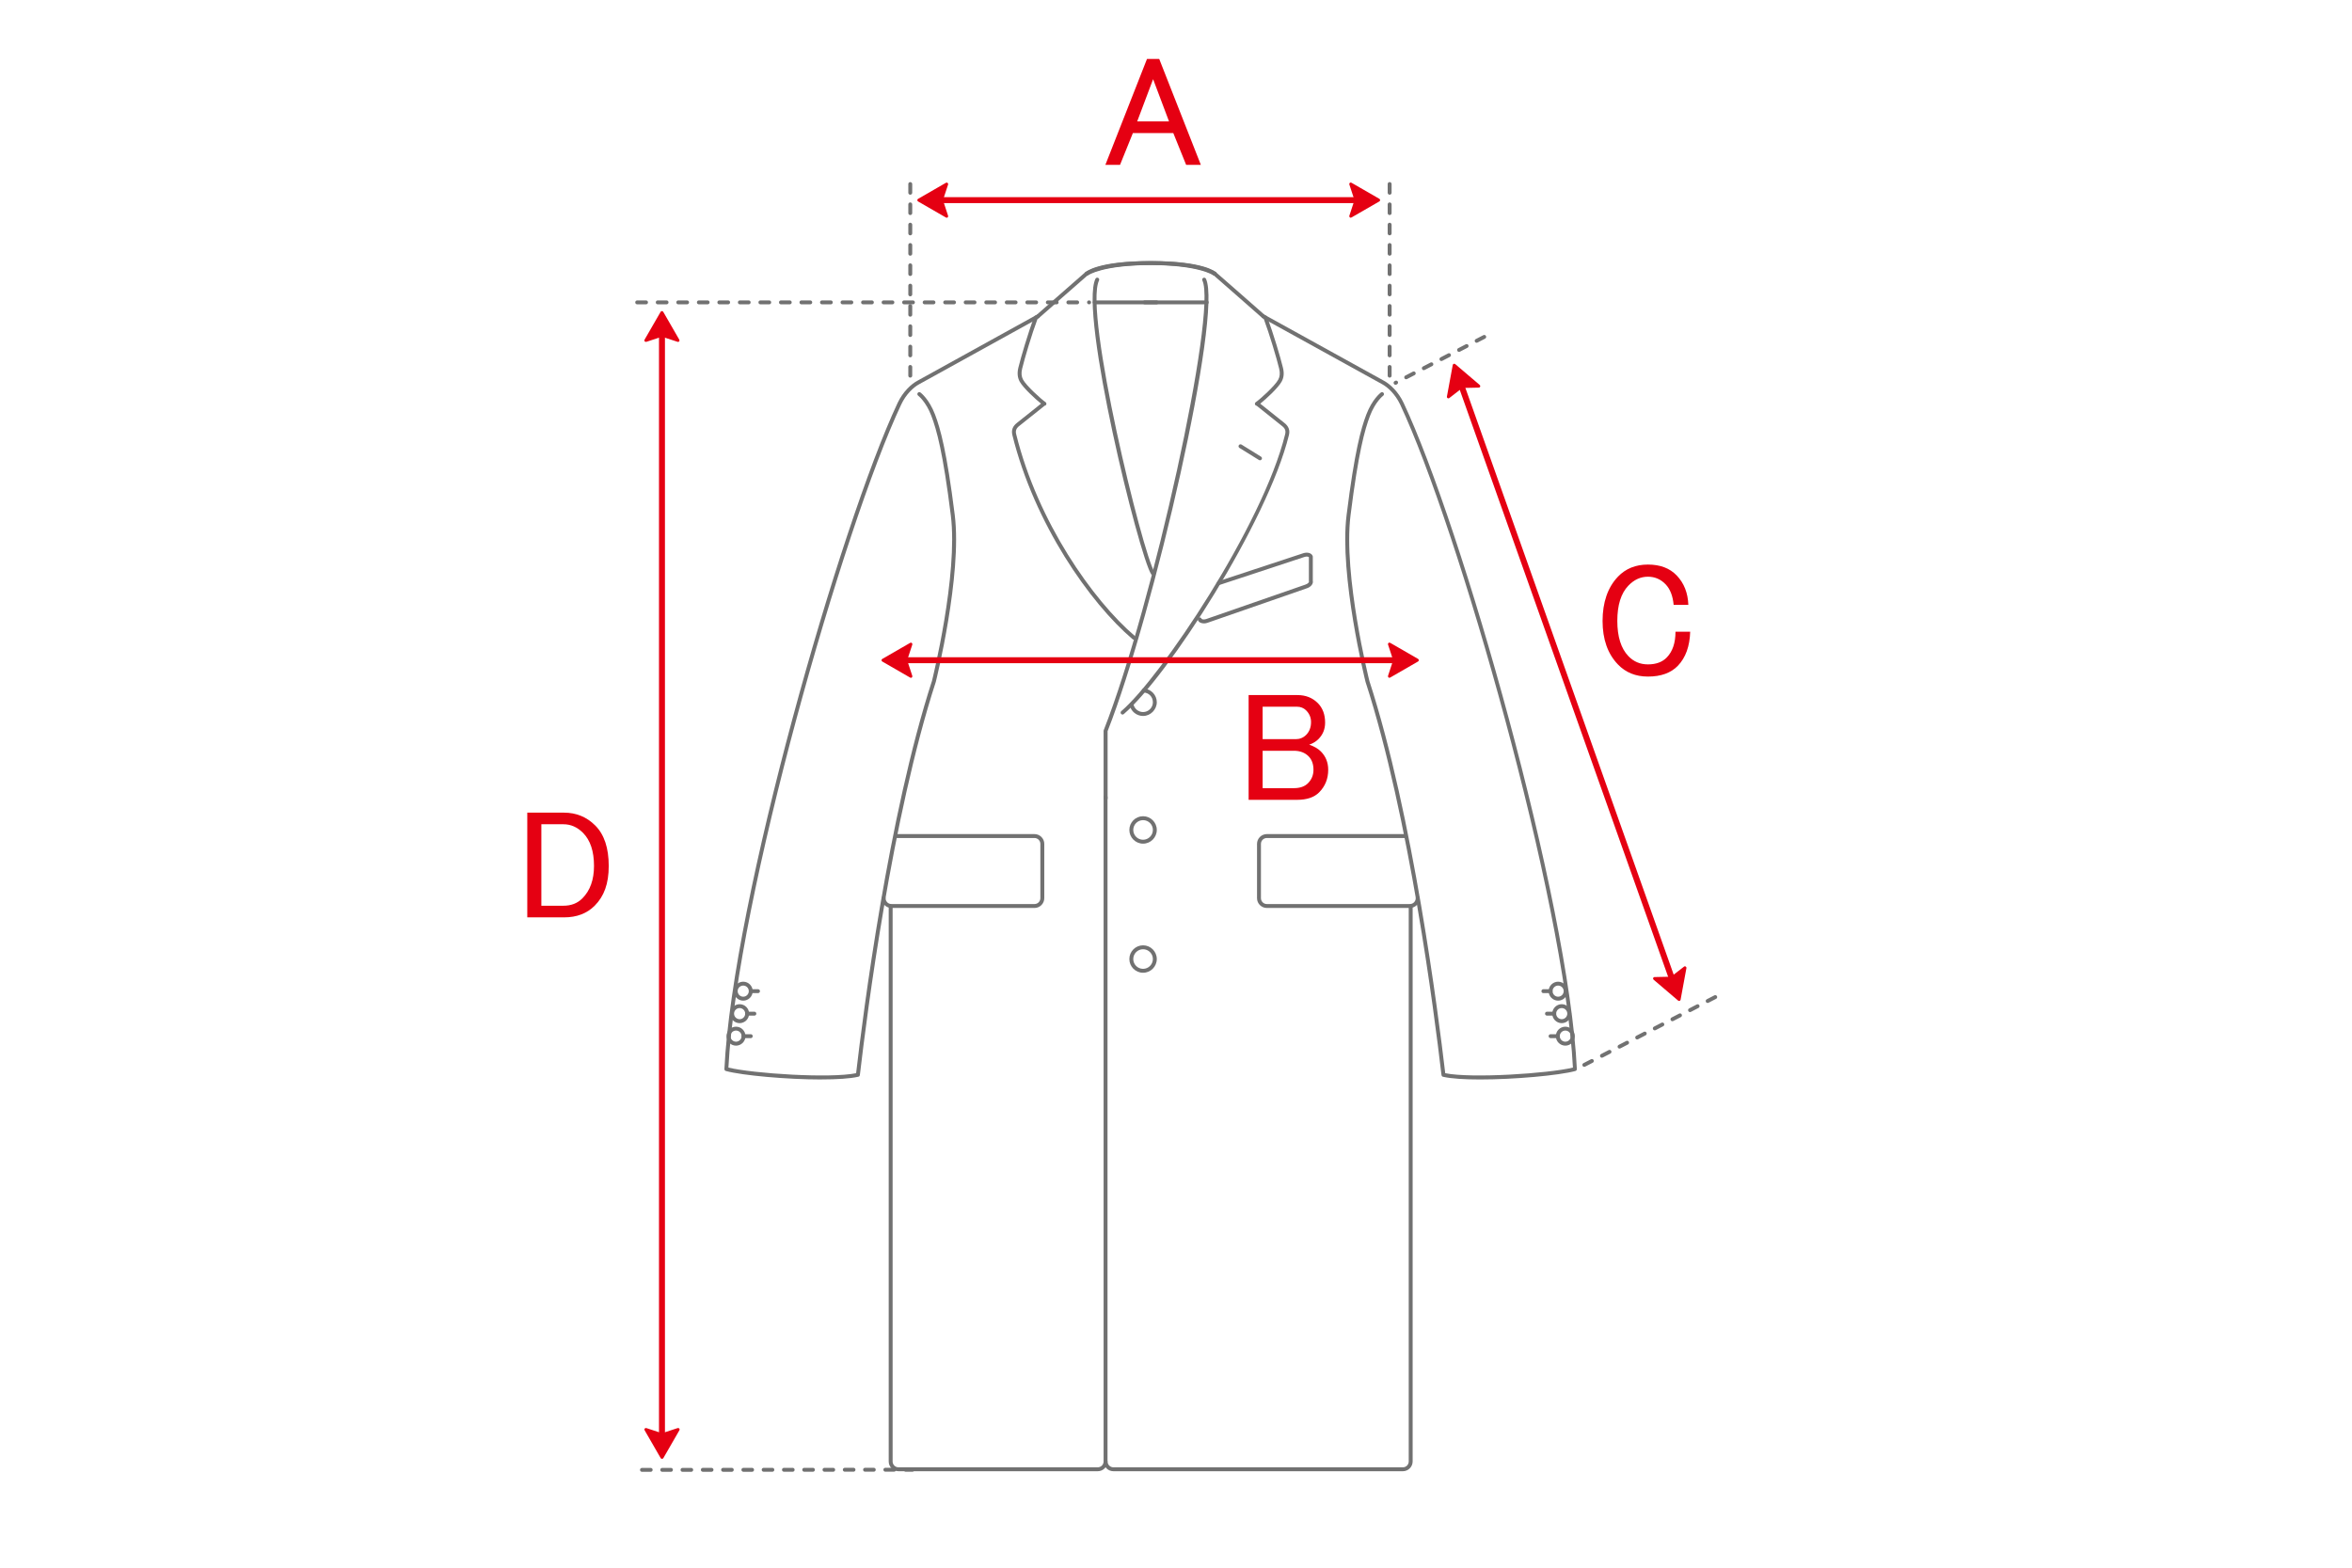 <?xml version="1.0" encoding="UTF-8"?><svg id="a" xmlns="http://www.w3.org/2000/svg" viewBox="0 0 600 400"><g id="b"><path d="M356.01,98.18c-.18,0-.35-.1-.44-.27-.13-.25-.03-.55.21-.67l.14-.07c.24-.13.55-.03.67.21s.03.55-.21.67l-.14.07c-.07.04-.15.06-.23.06ZM358.72,96.77c-.18,0-.36-.1-.44-.27-.13-.25-.03-.55.21-.67l1.93-1c.24-.13.55-.03.67.21.13.25.03.55-.21.67l-1.93,1c-.07.04-.15.06-.23.06ZM363.22,94.45c-.18,0-.36-.1-.44-.27-.13-.25-.03-.55.21-.67l1.93-1c.24-.13.55-.03.67.21.13.25.03.55-.21.67l-1.93,1c-.07.04-.15.06-.23.06ZM367.71,92.12c-.18,0-.36-.1-.44-.27-.13-.25-.03-.55.21-.67l1.93-1c.24-.13.55-.03.67.21.13.25.03.55-.21.67l-1.93,1c-.07.04-.15.06-.23.06ZM372.21,89.79c-.18,0-.35-.1-.44-.27-.13-.25-.03-.55.21-.67l1.93-1c.25-.13.55-.03.67.21.13.25.03.55-.21.67l-1.93,1c-.07.04-.15.06-.23.06ZM376.7,87.46c-.18,0-.36-.1-.44-.27-.13-.25-.03-.55.21-.67l1.93-1c.24-.13.55-.03.67.21.13.25.03.55-.21.67l-1.93,1c-.07.04-.15.06-.23.06Z" fill="#717171"/><path d="M232.21,96.35c-.28,0-.5-.22-.5-.5v-2.22c0-.28.22-.5.5-.5s.5.22.5.5v2.22c0,.28-.22.5-.5.5ZM232.21,91.17c-.28,0-.5-.22-.5-.5v-2.22c0-.28.22-.5.5-.5s.5.22.5.5v2.22c0,.28-.22.5-.5.5ZM232.21,85.98c-.28,0-.5-.22-.5-.5v-2.22c0-.28.22-.5.5-.5s.5.22.5.5v2.22c0,.28-.22.5-.5.5ZM232.21,80.8c-.28,0-.5-.22-.5-.5v-2.22c0-.28.22-.5.5-.5s.5.22.5.5v2.22c0,.28-.22.5-.5.5ZM232.21,75.61c-.28,0-.5-.22-.5-.5v-2.22c0-.28.22-.5.5-.5s.5.22.5.5v2.22c0,.28-.22.5-.5.5ZM232.21,70.42c-.28,0-.5-.22-.5-.5v-2.22c0-.28.22-.5.5-.5s.5.22.5.5v2.22c0,.28-.22.5-.5.5ZM232.21,65.24c-.28,0-.5-.22-.5-.5v-2.22c0-.28.22-.5.5-.5s.5.22.5.5v2.22c0,.28-.22.5-.5.5ZM232.21,60.05c-.28,0-.5-.22-.5-.5v-2.22c0-.28.22-.5.5-.5s.5.22.5.5v2.22c0,.28-.22.5-.5.5ZM232.21,54.87c-.28,0-.5-.22-.5-.5v-2.22c0-.28.22-.5.5-.5s.5.22.5.5v2.22c0,.28-.22.5-.5.5ZM232.21,49.68c-.28,0-.5-.22-.5-.5v-2.22c0-.28.22-.5.5-.5s.5.22.5.5v2.22c0,.28-.22.5-.5.5Z" fill="#717171"/><path d="M354.5,96.35c-.28,0-.5-.22-.5-.5v-2.22c0-.28.22-.5.5-.5s.5.22.5.5v2.22c0,.28-.22.5-.5.5ZM354.5,91.17c-.28,0-.5-.22-.5-.5v-2.22c0-.28.22-.5.5-.5s.5.22.5.5v2.22c0,.28-.22.5-.5.5ZM354.5,85.98c-.28,0-.5-.22-.5-.5v-2.22c0-.28.22-.5.5-.5s.5.22.5.5v2.22c0,.28-.22.5-.5.5ZM354.5,80.8c-.28,0-.5-.22-.5-.5v-2.22c0-.28.22-.5.5-.5s.5.22.5.5v2.22c0,.28-.22.5-.5.5ZM354.5,75.61c-.28,0-.5-.22-.5-.5v-2.22c0-.28.22-.5.5-.5s.5.22.5.5v2.22c0,.28-.22.5-.5.5ZM354.5,70.42c-.28,0-.5-.22-.5-.5v-2.22c0-.28.22-.5.5-.5s.5.22.5.5v2.22c0,.28-.22.5-.5.5ZM354.5,65.24c-.28,0-.5-.22-.5-.5v-2.22c0-.28.22-.5.5-.5s.5.22.5.5v2.22c0,.28-.22.5-.5.5ZM354.5,60.05c-.28,0-.5-.22-.5-.5v-2.22c0-.28.22-.5.5-.5s.5.22.5.5v2.22c0,.28-.22.5-.5.5ZM354.5,54.87c-.28,0-.5-.22-.5-.5v-2.22c0-.28.22-.5.5-.5s.5.22.5.5v2.22c0,.28-.22.5-.5.5ZM354.5,49.68c-.28,0-.5-.22-.5-.5v-2.22c0-.28.22-.5.5-.5s.5.22.5.5v2.22c0,.28-.22.5-.5.5Z" fill="#717171"/><path d="M163.77,375.54c-.28,0-.5-.22-.5-.5s.22-.5.5-.5h2.22c.28,0,.5.22.5.5s-.22.5-.5.5h-2.22ZM168.94,375.54c-.28,0-.5-.22-.5-.5s.22-.5.5-.5h2.22c.28,0,.5.22.5.5s-.22.5-.5.5h-2.22ZM174.11,375.54c-.28,0-.5-.22-.5-.5s.22-.5.5-.5h2.22c.28,0,.5.22.5.5s-.22.5-.5.5h-2.22ZM179.29,375.53c-.28,0-.5-.22-.5-.5s.22-.5.5-.5h2.22c.28,0,.5.22.5.5s-.22.5-.5.5h-2.22ZM184.46,375.53c-.28,0-.5-.22-.5-.5s.22-.5.5-.5h2.22c.28,0,.5.22.5.5s-.22.5-.5.5h-2.22ZM189.64,375.53c-.28,0-.5-.22-.5-.5s.22-.5.5-.5h2.22c.28,0,.5.22.5.5s-.22.5-.5.5h-2.22ZM194.81,375.52c-.28,0-.5-.22-.5-.5s.22-.5.5-.5h2.22c.28,0,.5.22.5.5s-.22.5-.5.5h-2.22ZM199.99,375.52c-.28,0-.5-.22-.5-.5s.22-.5.5-.5h2.22c.28,0,.5.22.5.5s-.22.5-.5.5h-2.22ZM205.16,375.52c-.28,0-.5-.22-.5-.5s.22-.5.5-.5h2.22c.28,0,.5.22.5.5s-.22.5-.5.5h-2.22ZM210.33,375.52c-.28,0-.5-.22-.5-.5s.22-.5.5-.5h2.22c.28,0,.5.22.5.5s-.22.5-.5.5h-2.22ZM215.51,375.51c-.28,0-.5-.22-.5-.5s.22-.5.5-.5h2.22c.28,0,.5.22.5.5s-.22.5-.5.5h-2.22ZM220.68,375.51c-.28,0-.5-.22-.5-.5s.22-.5.5-.5h2.22c.28,0,.5.22.5.5s-.22.5-.5.5h-2.22ZM225.86,375.51c-.28,0-.5-.22-.5-.5s.22-.5.5-.5h2.22c.28,0,.5.22.5.5s-.22.5-.5.5h-2.22ZM231.03,375.51c-.28,0-.5-.22-.5-.5s.22-.5.5-.5h1.74c.28,0,.5.22.5.5s-.22.5-.5.5h-1.74Z" fill="#717171"/><path d="M277.83,77.65c-.28,0-.52-.22-.52-.5s.2-.5.48-.5h.05c.28,0,.5.22.5.5s-.22.5-.5.5ZM274.79,77.65h-2.25c-.28,0-.5-.22-.5-.5s.22-.5.5-.5h2.25c.28,0,.5.22.5.5s-.22.5-.5.5ZM269.55,77.65h-2.25c-.28,0-.5-.22-.5-.5s.22-.5.5-.5h2.25c.28,0,.5.22.5.5s-.22.5-.5.5ZM264.32,77.65h-2.25c-.28,0-.5-.22-.5-.5s.22-.5.5-.5h2.25c.28,0,.5.22.5.5s-.22.5-.5.5ZM259.08,77.65h-2.25c-.28,0-.5-.22-.5-.5s.22-.5.5-.5h2.25c.28,0,.5.22.5.5s-.22.5-.5.5ZM253.84,77.65h-2.24c-.28,0-.5-.22-.5-.5s.22-.5.5-.5h2.24c.28,0,.5.22.5.5s-.22.5-.5.5ZM248.6,77.65h-2.25c-.28,0-.5-.22-.5-.5s.22-.5.5-.5h2.25c.28,0,.5.22.5.5s-.22.5-.5.5ZM243.37,77.65h-2.25c-.28,0-.5-.22-.5-.5s.22-.5.5-.5h2.25c.28,0,.5.22.5.5s-.22.5-.5.5ZM238.13,77.65h-2.25c-.28,0-.5-.22-.5-.5s.22-.5.5-.5h2.25c.28,0,.5.22.5.5s-.22.5-.5.5ZM232.89,77.65h-2.25c-.28,0-.5-.22-.5-.5s.22-.5.5-.5h2.25c.28,0,.5.22.5.5s-.22.5-.5.5ZM227.65,77.65h-2.24c-.28,0-.5-.22-.5-.5s.22-.5.5-.5h2.24c.28,0,.5.22.5.5s-.22.5-.5.5ZM222.42,77.65h-2.25c-.28,0-.5-.22-.5-.5s.22-.5.5-.5h2.25c.28,0,.5.22.5.5s-.22.5-.5.5ZM217.18,77.65h-2.25c-.28,0-.5-.22-.5-.5s.22-.5.5-.5h2.25c.28,0,.5.22.5.5s-.22.5-.5.5ZM211.94,77.65h-2.25c-.28,0-.5-.22-.5-.5s.22-.5.5-.5h2.25c.28,0,.5.22.5.5s-.22.5-.5.5ZM206.7,77.65h-2.25c-.28,0-.5-.22-.5-.5s.22-.5.5-.5h2.25c.28,0,.5.22.5.5s-.22.5-.5.5ZM201.47,77.65h-2.25c-.28,0-.5-.22-.5-.5s.22-.5.5-.5h2.25c.28,0,.5.22.5.5s-.22.5-.5.5ZM196.23,77.65h-2.25c-.28,0-.5-.22-.5-.5s.22-.5.5-.5h2.25c.28,0,.5.22.5.5s-.22.5-.5.5ZM190.99,77.65h-2.25c-.28,0-.5-.22-.5-.5s.22-.5.5-.5h2.25c.28,0,.5.22.5.5s-.22.5-.5.5ZM185.75,77.65h-2.25c-.28,0-.5-.22-.5-.5s.22-.5.5-.5h2.25c.28,0,.5.22.5.5s-.22.5-.5.5ZM180.52,77.65h-2.24c-.28,0-.5-.22-.5-.5s.22-.5.5-.5h2.24c.28,0,.5.22.5.5s-.22.5-.5.5ZM175.28,77.65h-2.25c-.28,0-.5-.22-.5-.5s.22-.5.5-.5h2.25c.28,0,.5.22.5.5s-.22.5-.5.5ZM170.04,77.65h-2.25c-.28,0-.5-.22-.5-.5s.22-.5.5-.5h2.25c.28,0,.5.22.5.5s-.22.5-.5.5ZM164.8,77.65h-2.25c-.28,0-.5-.22-.5-.5s.22-.5.5-.5h2.25c.28,0,.5.22.5.5s-.22.5-.5.5Z" fill="#717171"/><path d="M189.6,255.32c-1.33,0-2.42-1.09-2.42-2.42s1.09-2.42,2.42-2.42,2.42,1.09,2.42,2.42-1.09,2.42-2.42,2.42ZM189.6,251.47c-.78,0-1.42.64-1.42,1.42s.64,1.42,1.42,1.42,1.42-.64,1.42-1.42-.64-1.42-1.42-1.42Z" fill="#717171"/><path d="M188.68,261.06c-1.33,0-2.42-1.09-2.42-2.42s1.09-2.42,2.42-2.42,2.42,1.09,2.42,2.42-1.09,2.42-2.42,2.42ZM188.68,257.21c-.78,0-1.42.64-1.42,1.42s.64,1.42,1.42,1.42,1.42-.64,1.42-1.42-.64-1.42-1.42-1.42Z" fill="#717171"/><path d="M192.44,259.14h-1.84c-.28,0-.5-.22-.5-.5s.22-.5.5-.5h1.84c.28,0,.5.22.5.5s-.22.5-.5.5Z" fill="#717171"/><path d="M187.76,266.8c-1.33,0-2.42-1.09-2.42-2.42s1.09-2.42,2.42-2.42,2.42,1.09,2.42,2.42-1.09,2.42-2.42,2.42ZM187.76,262.95c-.78,0-1.42.64-1.42,1.42s.64,1.42,1.42,1.42,1.42-.64,1.42-1.42-.64-1.42-1.42-1.42Z" fill="#717171"/><path d="M191.52,264.88h-1.84c-.28,0-.5-.22-.5-.5s.22-.5.5-.5h1.84c.28,0,.5.22.5.5s-.22.5-.5.5Z" fill="#717171"/><path d="M264.75,81.25c-.14,0-.28-.06-.38-.17-.18-.21-.16-.52.04-.71.46-.4,11.26-9.91,12.46-10.93.21-.18.53-.15.71.06.18.21.15.53-.06.7-1.2,1.01-12.33,10.82-12.45,10.92-.09.08-.21.12-.33.12Z" fill="#717171"/><path d="M209.5,275.43c-8.79,0-20.06-1.02-24.33-2.16-.23-.06-.38-.27-.37-.51,2.05-42.82,29.45-138.63,44.19-169.97,1.36-2.88,3.48-4.8,5.01-5.63l30.51-16.86c.24-.13.55-.05.68.2.13.24.05.55-.2.68l-30.51,16.86c-1.4.76-3.33,2.51-4.58,5.18-14.67,31.17-41.88,126.27-44.08,169.18,6.31,1.51,25.84,2.8,32.58,1.43,0-.06.01-.12.02-.19,1.71-14.75,8.17-65.54,19.34-99.94.06-.24,6.69-26.98,4.8-42.17-2.01-16.17-3.64-21.92-4.97-25.42-1.38-3.64-3.35-5.15-3.37-5.16-.22-.17-.27-.48-.1-.7.17-.22.48-.27.7-.1.09.07,2.21,1.67,3.71,5.61,1.35,3.55,3,9.38,5.03,25.65,1.91,15.38-4.76,42.3-4.83,42.57-11.15,34.35-17.6,85.06-19.31,99.78-.09.75-.1.89-.44.97-2.1.49-5.54.69-9.47.69Z" fill="#717171"/><path d="M291.6,215.26c-1.93,0-3.5-1.57-3.5-3.5s1.57-3.5,3.5-3.5,3.5,1.57,3.5,3.5-1.57,3.5-3.5,3.5ZM291.6,209.26c-1.38,0-2.5,1.12-2.5,2.5s1.12,2.5,2.5,2.5,2.5-1.12,2.5-2.5-1.12-2.5-2.5-2.5Z" fill="#717171"/><path d="M291.6,182.68c-1.68,0-3.13-1.2-3.44-2.85-.05-.27.13-.53.4-.58.26-.05.53.13.58.4.22,1.18,1.26,2.03,2.46,2.03,1.38,0,2.5-1.12,2.5-2.5s-1.03-2.41-2.34-2.49c-.28-.02-.49-.26-.47-.53s.27-.48.53-.47c1.84.12,3.28,1.65,3.28,3.49s-1.57,3.5-3.5,3.5Z" fill="#717171"/><path d="M309.77,70.32c-.11,0-.21-.03-.3-.1-.06-.04-3.67-2.6-16.31-2.6s-15.58,2.54-15.61,2.57c-.2.18-.52.17-.7-.03-.19-.2-.18-.51.02-.7.12-.12,3.13-2.84,16.29-2.84s16.77,2.69,16.92,2.8c.22.17.26.48.09.7-.1.13-.25.19-.4.19Z" fill="#717171"/><path d="M289.26,163.23c-.11,0-.23-.04-.32-.12-10.86-9.22-25.08-29.45-30.67-52.06-.32-1.28.05-2.28,1.14-3.14l6.16-4.92c-1.52-1.22-4.57-4.03-5.45-5.63-.55-1.01-.66-2.16-.34-3.52.63-2.61,2.46-8.83,4.04-13.03.09-.26.38-.39.64-.29.26.1.39.38.29.64-1.56,4.17-3.38,10.33-4,12.91-.27,1.11-.19,2.02.24,2.8.87,1.59,4.6,4.96,5.73,5.74.18.12.26.35.2.56-.06.19-.23.33-.43.35l-6.47,5.16c-.78.61-1.01,1.23-.79,2.11,5.53,22.4,19.61,42.42,30.34,51.54.21.18.24.49.06.7-.1.12-.24.18-.38.18Z" fill="#717171"/><path d="M294.1,146.78c-.16,0-.32-.08-.42-.23-3.15-4.86-18.4-66.66-14.23-75.42.12-.25.42-.35.67-.24.25.12.36.42.24.67-3.91,8.21,11.17,69.82,14.17,74.45.15.23.08.54-.15.69-.08.05-.18.08-.27.08Z" fill="#717171"/><path d="M295.06,77.65h-15.81c-.28,0-.5-.22-.5-.5s.22-.5.5-.5h15.81c.28,0,.5.22.5.5s-.22.5-.5.5Z" fill="#717171"/><path d="M263.9,231.67h-36.49c-1.38,0-2.5-1.12-2.5-2.5,0-.28.22-.5.5-.5s.5.22.5.5c0,.83.67,1.5,1.5,1.5h36.49c.83,0,1.5-.67,1.5-1.5v-13.85c0-.83-.67-1.5-1.5-1.5h-35.14c-.28,0-.5-.22-.5-.5s.22-.5.5-.5h35.14c1.38,0,2.5,1.12,2.5,2.5v13.85c0,1.38-1.12,2.5-2.5,2.5Z" fill="#717171"/><path d="M280.03,375.39h-50.82c-1.38,0-2.5-1.12-2.5-2.5v-141.63c0-.28.22-.5.5-.5s.5.22.5.5v141.63c0,.83.67,1.5,1.5,1.5h50.82c.83,0,1.5-.67,1.5-1.5v-169.54c0-.28.22-.5.5-.5s.5.22.5.5v169.54c0,1.38-1.12,2.5-2.5,2.5Z" fill="#717171"/><path d="M193.37,253.4h-1.84c-.28,0-.5-.22-.5-.5s.22-.5.5-.5h1.84c.28,0,.5.22.5.5s-.22.5-.5.5Z" fill="#717171"/><path d="M322.33,81.25c-.12,0-.24-.04-.33-.12-.11-.1-11.25-9.9-12.45-10.92-.21-.18-.24-.49-.06-.7s.5-.24.7-.06c1.2,1.02,12,10.52,12.46,10.93.21.18.23.5.04.71-.1.11-.24.17-.38.17Z" fill="#717171"/><path d="M377.57,275.43c-3.93,0-7.36-.2-9.46-.69-.34-.08-.36-.22-.45-.99-1.71-14.73-8.17-65.45-19.3-99.73-.08-.3-6.75-27.22-4.84-42.6,2.02-16.27,3.68-22.1,5.03-25.65,1.5-3.94,3.62-5.54,3.71-5.61.22-.16.53-.12.7.1.17.22.12.53-.1.7-.02.01-1.99,1.52-3.37,5.16-1.33,3.5-2.96,9.26-4.97,25.42-1.89,15.19,4.74,41.93,4.81,42.2,11.15,34.34,17.61,85.14,19.33,99.89,0,.08.02.14.02.2,6.74,1.37,26.27.08,32.58-1.43-2.2-42.92-29.41-138.01-44.08-169.18-1.25-2.66-3.19-4.42-4.58-5.18l-30.52-16.86c-.24-.13-.33-.44-.2-.68.13-.24.44-.33.68-.2l30.51,16.86c1.53.83,3.65,2.74,5,5.63,14.75,31.34,42.15,127.15,44.19,169.97.01.24-.14.45-.37.51-4.27,1.14-15.54,2.16-24.34,2.16Z" fill="#717171"/><path d="M291.6,248.2c-1.93,0-3.5-1.57-3.5-3.5s1.57-3.5,3.5-3.5,3.5,1.57,3.5,3.5-1.57,3.5-3.5,3.5ZM291.6,242.2c-1.38,0-2.5,1.12-2.5,2.5s1.12,2.5,2.5,2.5,2.5-1.12,2.5-2.5-1.12-2.5-2.5-2.5Z" fill="#717171"/><path d="M309.88,70.32c-.12,0-.25-.05-.34-.14-.02-.02-2.99-2.56-15.61-2.56s-16.28,2.57-16.32,2.6c-.22.16-.53.12-.7-.1-.17-.22-.13-.53.09-.7.15-.11,3.79-2.8,16.92-2.8s16.17,2.72,16.29,2.84c.2.19.21.51.02.71-.1.1-.23.16-.36.16Z" fill="#717171"/><path d="M286.37,182.32c-.14,0-.28-.06-.38-.18-.18-.21-.15-.53.06-.7,9.88-8.4,36.01-47.21,41.79-70.63.22-.89,0-1.5-.79-2.11l-6.47-5.17c-.2-.02-.37-.16-.43-.35-.06-.21.01-.44.2-.56,1.13-.78,4.86-4.15,5.73-5.74.43-.78.51-1.7.24-2.8-.62-2.58-2.44-8.74-4-12.91-.1-.26.04-.55.29-.64.26-.1.55.03.64.29,1.57,4.21,3.41,10.42,4.04,13.03.33,1.36.22,2.51-.34,3.52-.88,1.6-3.93,4.41-5.45,5.63l6.16,4.92c1.09.86,1.46,1.85,1.14,3.13-5.48,22.2-30.98,61.69-42.12,71.15-.09.08-.21.12-.32.12Z" fill="#717171"/><path d="M282.03,204.25c-.28,0-.5-.22-.5-.5v-17.29c0-.06.01-.12.04-.18,12.48-31.72,28.94-106.76,25.16-114.71-.12-.25-.01-.55.24-.67.25-.12.55-.01.67.24,4.25,8.93-13.24,85.23-25.09,115.42v17.2c0,.28-.22.5-.5.5Z" fill="#717171"/><path d="M307.83,77.65h-15.81c-.28,0-.5-.22-.5-.5s.22-.5.5-.5h15.81c.28,0,.5.22.5.5s-.22.5-.5.5Z" fill="#717171"/><path d="M359.66,231.67h-36.49c-1.38,0-2.5-1.12-2.5-2.5v-13.85c0-1.38,1.12-2.5,2.5-2.5h35.14c.28,0,.5.22.5.5s-.22.5-.5.5h-35.14c-.83,0-1.5.67-1.5,1.5v13.85c0,.83.67,1.5,1.5,1.5h36.49c.83,0,1.5-.67,1.5-1.5,0-.28.22-.5.5-.5s.5.22.5.5c0,1.38-1.12,2.5-2.5,2.5Z" fill="#717171"/><path d="M357.87,375.39h-73.83c-1.38,0-2.5-1.12-2.5-2.5,0-.28.22-.5.5-.5s.5.22.5.5c0,.83.67,1.5,1.5,1.5h73.83c.83,0,1.5-.67,1.5-1.5v-141.63c0-.28.22-.5.5-.5s.5.22.5.5v141.63c0,1.38-1.12,2.5-2.5,2.5Z" fill="#717171"/><path d="M397.48,255.32c-1.33,0-2.42-1.09-2.42-2.42s1.09-2.42,2.42-2.42,2.42,1.09,2.42,2.42-1.09,2.42-2.42,2.42ZM397.48,251.47c-.78,0-1.42.64-1.42,1.42s.64,1.42,1.42,1.42,1.42-.64,1.42-1.42-.64-1.42-1.42-1.42Z" fill="#717171"/><path d="M395.56,253.4h-1.84c-.28,0-.5-.22-.5-.5s.22-.5.5-.5h1.84c.28,0,.5.22.5.5s-.22.5-.5.5Z" fill="#717171"/><path d="M398.4,261.06c-1.33,0-2.42-1.09-2.42-2.42s1.09-2.42,2.42-2.42,2.42,1.09,2.42,2.42-1.09,2.42-2.42,2.42ZM398.4,257.21c-.78,0-1.42.64-1.42,1.42s.64,1.42,1.42,1.42,1.42-.64,1.42-1.42-.64-1.42-1.42-1.42Z" fill="#717171"/><path d="M396.48,259.14h-1.84c-.28,0-.5-.22-.5-.5s.22-.5.5-.5h1.84c.28,0,.5.22.5.5s-.22.5-.5.5Z" fill="#717171"/><path d="M399.32,266.8c-1.33,0-2.42-1.09-2.42-2.42s1.09-2.42,2.42-2.42,2.42,1.09,2.42,2.42-1.09,2.42-2.42,2.42ZM399.32,262.95c-.78,0-1.42.64-1.42,1.42s.64,1.42,1.42,1.42,1.42-.64,1.42-1.42-.64-1.42-1.42-1.42Z" fill="#717171"/><path d="M397.4,264.88h-1.84c-.28,0-.5-.22-.5-.5s.22-.5.5-.5h1.84c.28,0,.5.22.5.5s-.22.5-.5.5Z" fill="#717171"/><path d="M321.42,117.44c-.09,0-.18-.02-.26-.07l-4.97-3.08c-.24-.15-.31-.45-.16-.69.14-.23.45-.31.69-.16l4.97,3.08c.24.15.31.45.16.69-.09.15-.26.24-.42.24Z" fill="#717171"/><path d="M307.1,159.06c-.74,0-1.35-.32-1.53-.88-.08-.26.06-.54.32-.63.26-.08.54.06.63.32.04.13.52.3,1.16.09l25.34-8.8c.32-.1.59-.27.76-.46.12-.13.15-.24.14-.29-.02-.05-.02-.1-.02-.15v-6.1c-.11-.12-.56-.24-1.13-.05l-21.71,7.16c-.26.09-.54-.06-.63-.32-.09-.26.06-.54.32-.63l21.71-7.16c1.11-.36,2.17-.03,2.42.74.02.05.02.1.02.15v6.15c.09.38-.04.81-.36,1.17-.29.33-.71.6-1.2.75l-25.34,8.8c-.31.1-.61.15-.9.15Z" fill="#717171"/><path d="M348.11,51.83h-111.34c-.42,0-.76-.34-.76-.76s.34-.76.76-.76h111.34c.42,0,.76.34.76.76s-.34.76-.76.76Z" fill="#e50012"/><polygon points="241.5 55.17 234.39 51.06 241.5 46.96 240.15 51.06 241.5 55.17" fill="#e50012"/><path d="M241.5,55.55c-.07,0-.13-.02-.19-.05l-7.11-4.1c-.12-.07-.19-.19-.19-.33s.07-.26.19-.33l7.11-4.1c.14-.08.31-.06.43.03.12.1.17.26.12.41l-1.31,3.99,1.31,3.99c.05.15,0,.31-.12.41-.07.06-.15.09-.24.09ZM235.16,51.06l5.67,3.28-1.04-3.16c-.03-.08-.03-.16,0-.24l1.04-3.16-5.67,3.27Z" fill="#e50012"/><polygon points="344.58 55.17 351.69 51.06 344.58 46.96 345.93 51.06 344.58 55.17" fill="#e50012"/><path d="M344.58,55.55c-.09,0-.17-.03-.24-.09-.12-.1-.17-.26-.12-.41l1.31-3.99-1.31-3.99c-.05-.15,0-.31.12-.41.12-.1.29-.11.43-.03l7.11,4.1c.12.07.19.19.19.33s-.07.26-.19.33l-7.11,4.1c-.06.03-.12.05-.19.05ZM345.25,47.79l1.04,3.16c.03.08.03.16,0,.24l-1.04,3.16,5.67-3.28-5.67-3.27Z" fill="#e50012"/><path d="M357.2,169.21h-126.46c-.42,0-.76-.34-.76-.76s.34-.76.76-.76h126.46c.42,0,.76.34.76.76s-.34.76-.76.76Z" fill="#e50012"/><polygon points="232.37 172.56 225.26 168.45 232.37 164.35 231.02 168.45 232.37 172.56" fill="#e50012"/><path d="M232.37,172.94c-.07,0-.13-.02-.19-.05l-7.11-4.1c-.12-.07-.19-.19-.19-.33s.07-.26.19-.33l7.11-4.1c.14-.08.31-.07.43.03.12.1.17.26.12.41l-1.31,3.99,1.31,3.99c.05.15,0,.31-.12.41-.07.06-.15.09-.24.09ZM226.02,168.45l5.67,3.27-1.04-3.16c-.03-.08-.03-.16,0-.24l1.04-3.16-5.67,3.28Z" fill="#e50012"/><polygon points="354.45 172.56 361.56 168.45 354.45 164.35 355.8 168.45 354.45 172.56" fill="#e50012"/><path d="M354.45,172.94c-.09,0-.17-.03-.24-.09-.12-.1-.17-.26-.12-.41l1.31-3.99-1.31-3.99c-.05-.15,0-.31.12-.41.12-.1.29-.11.43-.03l7.11,4.1c.12.07.19.19.19.33s-.07.26-.19.33l-7.11,4.1c-.06.03-.12.05-.19.05ZM355.12,165.18l1.04,3.16c.03.08.03.16,0,.24l-1.04,3.16,5.67-3.27-5.67-3.28Z" fill="#e50012"/><path d="M168.87,366.59c-.42,0-.76-.34-.76-.76V86.01c0-.42.34-.76.76-.76s.76.34.76.76v279.81c0,.42-.34.76-.76.76Z" fill="#e50012"/><polygon points="164.77 86.85 168.87 79.75 172.98 86.85 168.87 85.5 164.77 86.85" fill="#e50012"/><path d="M172.98,87.24s-.08,0-.12-.02l-3.99-1.31-3.99,1.31c-.15.05-.31,0-.42-.12-.1-.12-.11-.29-.03-.43l4.1-7.11c.14-.24.52-.24.66,0l4.1,7.11c.08.14.07.31-.03.43-.07.09-.18.14-.3.14ZM168.87,85.12s.08,0,.12.02l3.16,1.04-3.28-5.67-3.28,5.67,3.16-1.04s.08-.02.12-.02Z" fill="#e50012"/><polygon points="164.77 364.74 168.87 371.85 172.98 364.74 168.87 366.09 164.77 364.74" fill="#e50012"/><path d="M168.87,372.23c-.14,0-.26-.07-.33-.19l-4.1-7.11c-.08-.14-.07-.31.03-.43.1-.12.26-.17.42-.12l3.99,1.31,3.99-1.31c.15-.05.32,0,.42.12.1.12.11.29.03.43l-4.1,7.11c-.07.12-.19.19-.33.19ZM165.6,365.41l3.27,5.67,3.27-5.67-3.16,1.04c-.08.03-.16.03-.24,0l-3.16-1.04Z" fill="#e50012"/><path d="M404.16,272.21c-.18,0-.36-.1-.44-.27-.13-.25-.03-.55.21-.67l1.93-1c.24-.13.55-.03.67.21.13.25.03.55-.21.67l-1.93,1c-.07.04-.15.06-.23.06ZM408.66,269.88c-.18,0-.36-.1-.44-.27-.13-.25-.03-.55.21-.67l1.93-1c.24-.13.55-.03.67.21.13.25.03.55-.21.67l-1.93,1c-.07.04-.15.06-.23.06ZM413.15,267.55c-.18,0-.35-.1-.44-.27-.13-.25-.03-.55.21-.67l1.93-1c.25-.13.55-.03.67.21.13.25.03.55-.21.67l-1.93,1c-.07.04-.15.06-.23.06ZM417.65,265.22c-.18,0-.36-.1-.44-.27-.13-.25-.03-.55.21-.67l1.93-1c.24-.13.55-.03.67.21.13.25.03.55-.21.67l-1.93,1c-.07.04-.15.06-.23.06ZM422.14,262.9c-.18,0-.36-.1-.44-.27-.13-.25-.03-.55.21-.67l1.93-1c.24-.13.55-.03.67.21.13.25.03.55-.21.67l-1.93,1c-.07.04-.15.06-.23.06ZM426.64,260.57c-.18,0-.36-.1-.44-.27-.13-.25-.03-.55.21-.67l1.93-1c.24-.13.55-.03.67.21.13.25.03.55-.21.67l-1.93,1c-.07.04-.15.06-.23.06ZM431.13,258.24c-.18,0-.35-.1-.44-.27-.13-.25-.03-.55.21-.67l1.93-1c.25-.13.55-.03.67.21.13.25.03.55-.21.67l-1.93,1c-.07.04-.15.06-.23.06ZM435.63,255.91c-.18,0-.36-.1-.44-.27-.13-.25-.03-.55.21-.67l1.93-1c.24-.13.55-.03.67.21.13.25.03.55-.21.67l-1.93,1c-.07.04-.15.06-.23.06Z" fill="#717171"/><path d="M426.9,251.53c-.31,0-.61-.19-.72-.51l-53.94-151.97c-.14-.4.07-.83.46-.97.39-.14.83.07.97.46l53.94,151.97c.14.4-.07.83-.46.97-.08.03-.17.04-.25.04Z" fill="#e50012"/><polygon points="369.49 101.27 370.98 93.2 377.22 98.52 372.9 98.62 369.49 101.27" fill="#e50012"/><path d="M369.49,101.65c-.07,0-.14-.02-.2-.06-.13-.08-.21-.24-.18-.4l1.49-8.07c.03-.13.12-.24.25-.29.13-.05.27-.02.38.07l6.25,5.33c.12.1.17.27.11.42-.05.15-.19.25-.35.25l-4.2.09-3.32,2.57c-.07.05-.15.08-.23.08ZM371.23,93.92l-1.19,6.44,2.63-2.04c.06-.05.14-.08.22-.08l3.32-.08-4.98-4.25Z" fill="#e50012"/><polygon points="422.1 249.68 428.34 255.01 429.83 246.94 426.42 249.59 422.1 249.68" fill="#e50012"/><path d="M428.34,255.39c-.09,0-.18-.03-.25-.09l-6.25-5.33c-.12-.1-.17-.27-.11-.42.05-.15.19-.25.35-.25l4.2-.09,3.32-2.57c.12-.1.29-.11.43-.02.13.08.21.24.18.4l-1.49,8.07c-.03.13-.12.24-.25.29-.04.02-.08.02-.13.02ZM423.1,250.04l4.98,4.25,1.19-6.44-2.63,2.04c-.06.05-.14.08-.22.08l-3.32.07Z" fill="#e50012"/><rect width="600" height="400" fill="none"/></g><path d="M281.98,42.07l10.62-27.03h3.12l10.62,27.03h-3.75l-3.28-8.12h-10.31l-3.28,8.12h-3.75ZM294.16,20.2l-4.06,10.78h8.12l-4.06-10.78Z" fill="#e50012"/><path d="M318.5,177.35h12.5c2.08,0,3.8.68,5.16,2.03,1.25,1.25,1.88,2.92,1.88,5,0,1.67-.57,3.07-1.72,4.22-.62.62-1.41,1.09-2.34,1.41,1.25.42,2.24.99,2.97,1.72,1.25,1.25,1.88,2.81,1.88,4.69,0,2.29-.78,4.22-2.34,5.78-1.25,1.25-3.12,1.88-5.62,1.88h-12.34v-26.72ZM322.1,180.32v8.28h8.44c1.04,0,1.93-.36,2.66-1.09.83-.83,1.25-1.93,1.25-3.28,0-1.15-.42-2.13-1.25-2.97-.62-.62-1.41-.94-2.34-.94h-8.75ZM322.1,191.57v9.53h7.97c1.56,0,2.76-.42,3.59-1.25.94-.94,1.41-2.08,1.41-3.44,0-1.46-.42-2.6-1.25-3.44-.94-.94-2.19-1.41-3.75-1.41h-7.97Z" fill="#e50012"/><path d="M134.5,207.35h9.38c3.12,0,5.78,1.09,7.97,3.28,2.29,2.29,3.44,5.73,3.44,10.31s-1.2,7.76-3.59,10.16c-1.98,1.98-4.58,2.97-7.81,2.97h-9.38v-26.72ZM138.1,210.32v20.78h5.62c1.98,0,3.59-.62,4.84-1.88,1.98-1.98,2.97-4.74,2.97-8.28,0-3.75-.94-6.56-2.81-8.44-1.46-1.46-3.12-2.19-5-2.19h-5.62Z" fill="#e50012"/><path d="M412.73,147.15c1.98-2.07,4.53-3.1,7.66-3.1s5.57.93,7.34,2.78c1.88,1.96,2.86,4.47,2.97,7.51h-3.75c-.21-2.29-.89-4.03-2.03-5.23-1.25-1.31-2.76-1.96-4.53-1.96-1.88,0-3.54.76-5,2.29-1.88,1.96-2.81,4.96-2.81,8.98s.94,7.02,2.81,8.98c1.35,1.42,3.02,2.12,5,2.12,2.08,0,3.7-.6,4.84-1.8,1.46-1.52,2.19-3.7,2.19-6.53h3.75c-.11,3.7-1.15,6.59-3.12,8.66-1.77,1.85-4.32,2.78-7.66,2.78-3.12,0-5.68-1.03-7.66-3.1-2.61-2.72-3.91-6.42-3.91-11.1s1.3-8.55,3.91-11.27Z" fill="#e50012"/></svg>